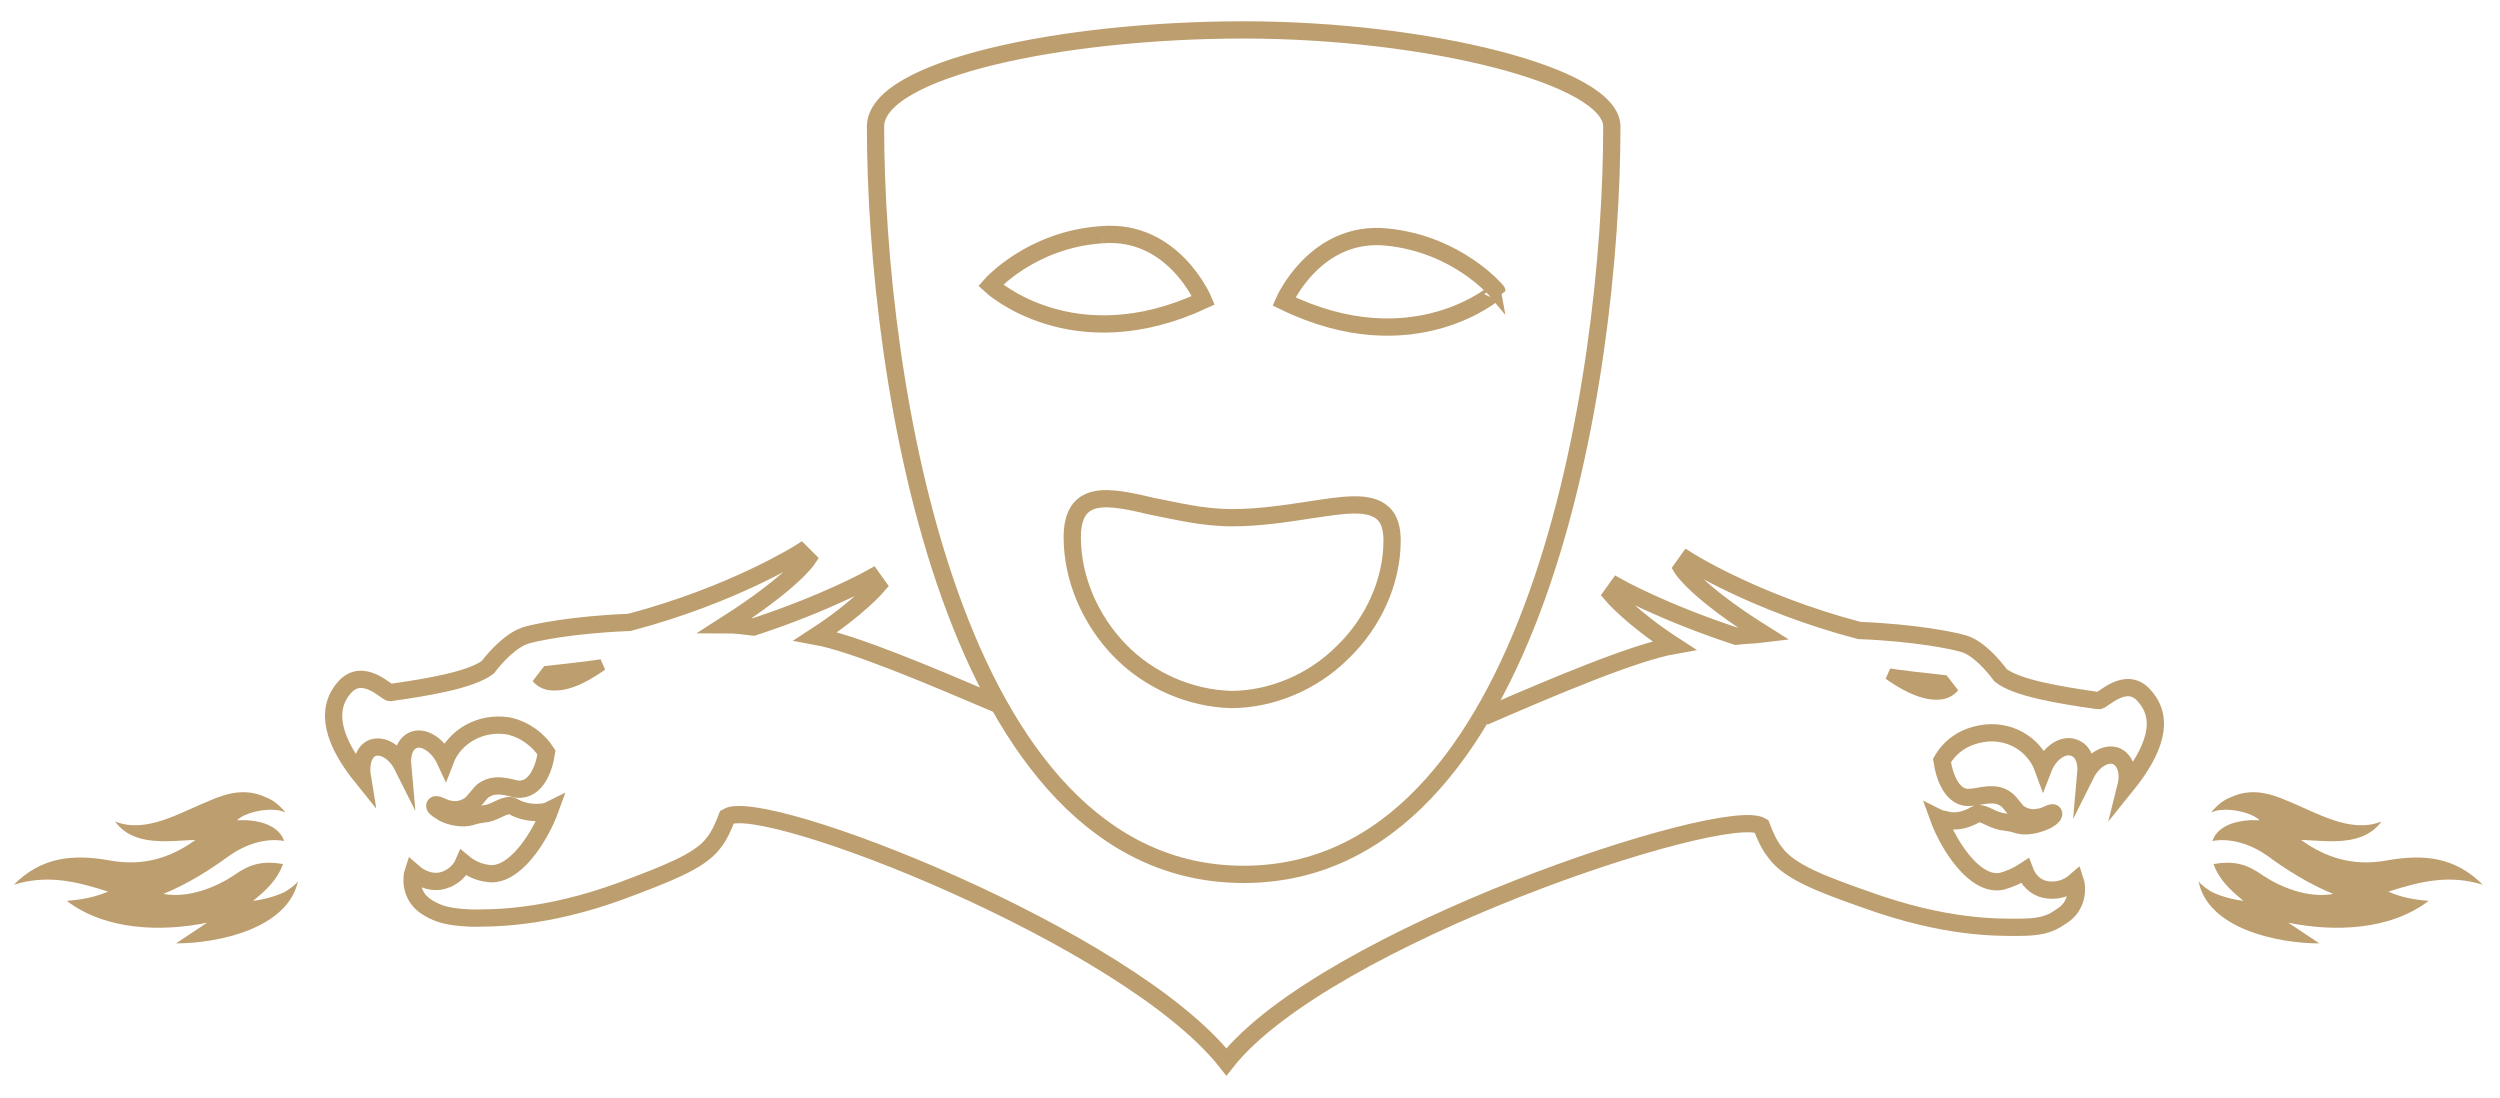 <?xml version="1.0" encoding="utf-8"?>
<!-- Generator: Adobe Illustrator 28.0.0, SVG Export Plug-In . SVG Version: 6.00 Build 0)  -->
<svg version="1.1" id="Ebene_1" xmlns="http://www.w3.org/2000/svg" xmlns:xlink="http://www.w3.org/1999/xlink" x="0px" y="0px"
	 viewBox="0 0 217.3 95.4" style="enable-background:new 0 0 217.3 95.4;" xml:space="preserve">
<style type="text/css">
	.st0{fill:#BD9E6E;}
	.st1{fill:none;stroke:#BD9E6E;stroke-width:1.5;stroke-miterlimit:10;}
</style>
<path class="st0" d="M47.8,60c-1-0.1-1.5-0.8-1.5-0.8l1-1.3c4.6-0.5,4.9-0.6,4.9-0.6l0.4,0.9C50.2,59.9,48.8,60.1,47.8,60"/>
<path class="st1" d="M86.9,61.3c-6.1-2.6-12.7-5.4-16-6c3.7-2.4,5.4-4.4,5.4-4.4l-0.5-0.7c0,0-3.9,2.2-10.3,4.3
	c-0.8-0.1-1.6-0.2-2.4-0.2c5.8-3.7,7.1-5.7,7.1-5.7L69.6,48c0,0-5.8,3.7-14.9,6.1c-5.1,0.2-8.2,0.9-8.9,1.1c-1.4,0.4-2.8,2-3.4,2.8
	c-1.5,1.1-5,1.7-8.5,2.2c-0.3,0-2.4-2.3-4-0.4c-1.7,2-0.9,4.7,1.6,7.8c-0.2-1.2,0.1-2.3,0.9-2.6c0.9-0.3,2,0.4,2.6,1.6
	c-0.1-1.1,0.2-2,1-2.3c0.9-0.3,2.1,0.5,2.7,1.8c0.8-2.1,3.1-3.4,5.5-3c1.4,0.3,2.6,1.2,3.3,2.3c-0.2,1.4-0.9,3.3-2.5,3.2
	c-0.7-0.1-2-0.7-3.1,0.2c-0.3,0.3-0.7,0.9-1.1,1.2c-0.8,0.5-1.4,0.4-1.9,0.3c-0.4-0.1-1-0.5-1.1-0.3c-0.1,0.2,0.5,0.5,0.8,0.7
	c0.6,0.3,1.6,0.5,2.3,0.3c0.9-0.3,1.3-0.2,1.8-0.4c0.6-0.2,1.4-0.8,1.9-0.5c0.5,0.3,1.4,0.6,2.4,0.5c0.3,0,0.6-0.1,0.8-0.2
	c-0.8,2.2-3.1,6-5.5,5.5c-0.7-0.1-1.4-0.4-2-0.9c-0.3,0.7-1,1.3-1.7,1.5c-0.9,0.3-1.9,0-2.7-0.7c-0.1,0.3-0.4,2.1,1.3,3.1
	c1,0.6,1.8,0.8,3.7,0.9c1.8,0,6.4,0.1,13.2-2.4c3.7-1.4,6.7-2.5,7.9-4.1c0.5-0.6,0.9-1.5,1.2-2.3c3.1-1.9,34.8,10.4,43.4,21.3
	c8.6-10.9,43.3-22.4,46.5-20.5c0.3,0.8,0.7,1.7,1.2,2.3c1.2,1.7,4.2,2.8,7.9,4.1c6.9,2.5,11.4,2.4,13.2,2.4c1.8,0,2.7-0.2,3.7-0.9
	c1.7-1,1.4-2.8,1.3-3.1c-0.8,0.7-1.8,0.9-2.7,0.7c-0.8-0.2-1.4-0.8-1.7-1.6c-0.6,0.4-1.3,0.7-2,0.9c-2.4,0.5-4.7-3.3-5.5-5.5
	c0.2,0.1,0.5,0.1,0.8,0.2c1,0.2,1.9-0.2,2.4-0.5c0.5-0.3,1.2,0.3,1.9,0.5c0.5,0.2,0.9,0.1,1.8,0.4c0.7,0.2,1.6,0,2.3-0.3
	c0.3-0.1,0.9-0.5,0.8-0.7c-0.1-0.2-0.6,0.2-1.1,0.3c-0.5,0.1-1.1,0.2-1.9-0.3c-0.3-0.2-0.7-0.9-1.1-1.2c-1-0.8-2.4-0.2-3.1-0.2
	c-1.6,0.2-2.3-1.8-2.5-3.2c0.7-1.2,1.8-2,3.3-2.3c2.4-0.5,4.7,0.8,5.5,3c0.5-1.3,1.7-2.2,2.7-1.8c0.8,0.3,1.1,1.2,1,2.3
	c0.6-1.2,1.7-1.9,2.6-1.6c0.8,0.3,1.2,1.4,0.9,2.6c2.5-3.1,3.4-5.8,1.6-7.8c-1.6-1.9-3.7,0.5-4,0.4c-3.5-0.5-7.1-1.1-8.5-2.2
	c-0.6-0.8-2-2.5-3.4-2.8c-0.7-0.2-3.9-0.9-8.9-1.1c-9.1-2.4-14.9-6.1-14.9-6.1l-0.5,0.7c0,0,1.2,2,7.1,5.7c-0.8,0.1-1.6,0.1-2.4,0.2
	c-6.4-2.1-10.3-4.3-10.3-4.3l-0.5,0.7c0,0,1.7,2,5.4,4.4c-3.4,0.6-10.3,3.5-16.5,6.2"/>
<path class="st0" d="M168.7,60.8c1-0.1,1.5-0.8,1.5-0.8l-1-1.3c-4.6-0.5-4.9-0.6-4.9-0.6l-0.4,0.9C166.3,60.7,167.8,60.9,168.7,60.8
	"/>
<path class="st1" d="M108.1,2.6c-15.8,0-32,3.4-32,8.4c0,22,6.6,65,32,65s32-43.1,32-65C140.1,6.6,124,2.6,108.1,2.6z"/>
<path class="st1" d="M95.8,20.4c6.2-0.5,8.8,5.7,8.8,5.7c-11.4,5.3-18.5-1.3-18.5-1.3S89.6,20.8,95.8,20.4 M111.6,26.2
	c0,0,2.7-6.2,8.9-5.6c6.2,0.6,9.6,4.7,9.6,4.7S122.9,31.7,111.6,26.2z"/>
<path class="st1" d="M114,44.3c-2,0.3-4.4,0.7-6.9,0.7c-2.6,0-4.9-0.6-7-1c-2.5-0.6-4.2-0.9-5.4-0.4c-0.2,0.1-0.4,0.2-0.5,0.3
	c-0.4,0.3-1,1-1,2.8c0,3.5,1.5,7.1,4.1,9.8c2.6,2.7,6.2,4.2,9.7,4.3c3.5,0,7.1-1.5,9.7-4.1c2.7-2.6,4.3-6.2,4.3-9.7
	c0-1.7-0.6-2.2-0.8-2.4C119,43.5,116.7,43.9,114,44.3"/>
<path class="st0" d="M207.6,77.5c2.8-0.9,5.3-1.5,8.2-0.6c-2.4-2.4-5.1-2.7-8.4-2.1c-2.8,0.5-5.2-0.2-7.4-1.8c2.4,0.1,5.4,0.6,7-1.6
	c-2.7,1.1-5.7-0.8-8.2-1.8c-1.6-0.7-3.2-1.1-4.9-0.3c-0.6,0.2-1.2,0.7-1.7,1.3c0.3-0.1,0.6-0.2,0.9-0.2c0.9-0.1,2.6,0.2,3.3,0.9
	c-1.6-0.1-3.6,0.3-4.1,1.8c1.6-0.3,3.4,0.3,4.8,1.3c1.5,1.1,3.5,2.4,5.7,3.3c-2.2,0.4-4.6-0.6-6.1-1.6c-1.4-1-2.5-1.3-4.3-1
	c0.5,1.4,1.5,2.3,2.6,3.2c-0.9-0.1-2-0.4-2.8-0.8c-0.3-0.2-0.8-0.5-1.1-0.9c0.8,4.1,6.8,5.4,10.5,5.4c-0.9-0.6-1.8-1.2-2.7-1.8
	c3.9,0.8,8.8,0.7,12.2-1.9C209.8,78.2,208.7,78,207.6,77.5"/>
<path class="st0" d="M9.4,77.5c-2.8-0.9-5.3-1.5-8.2-0.6c2.4-2.4,5.1-2.7,8.4-2.1c2.8,0.5,5.2-0.2,7.4-1.8c-2.4,0.1-5.4,0.6-7-1.6
	c2.7,1.1,5.7-0.8,8.2-1.8c1.6-0.7,3.2-1.1,4.9-0.3c0.6,0.2,1.2,0.7,1.7,1.3c-0.3-0.1-0.6-0.2-0.9-0.2c-0.9-0.1-2.6,0.2-3.3,0.9
	c1.6-0.1,3.6,0.3,4.1,1.8c-1.6-0.3-3.4,0.3-4.8,1.3c-1.5,1.1-3.5,2.4-5.7,3.3c2.2,0.4,4.6-0.6,6.1-1.6c1.4-1,2.5-1.3,4.3-1
	c-0.5,1.4-1.5,2.3-2.6,3.2c0.9-0.1,2-0.4,2.8-0.8c0.3-0.2,0.8-0.5,1.1-0.9C25,80.7,19,82,15.3,82c0.9-0.6,1.8-1.2,2.7-1.8
	c-3.9,0.8-8.8,0.7-12.2-1.9C7.1,78.2,8.2,78,9.4,77.5"/>
</svg>
